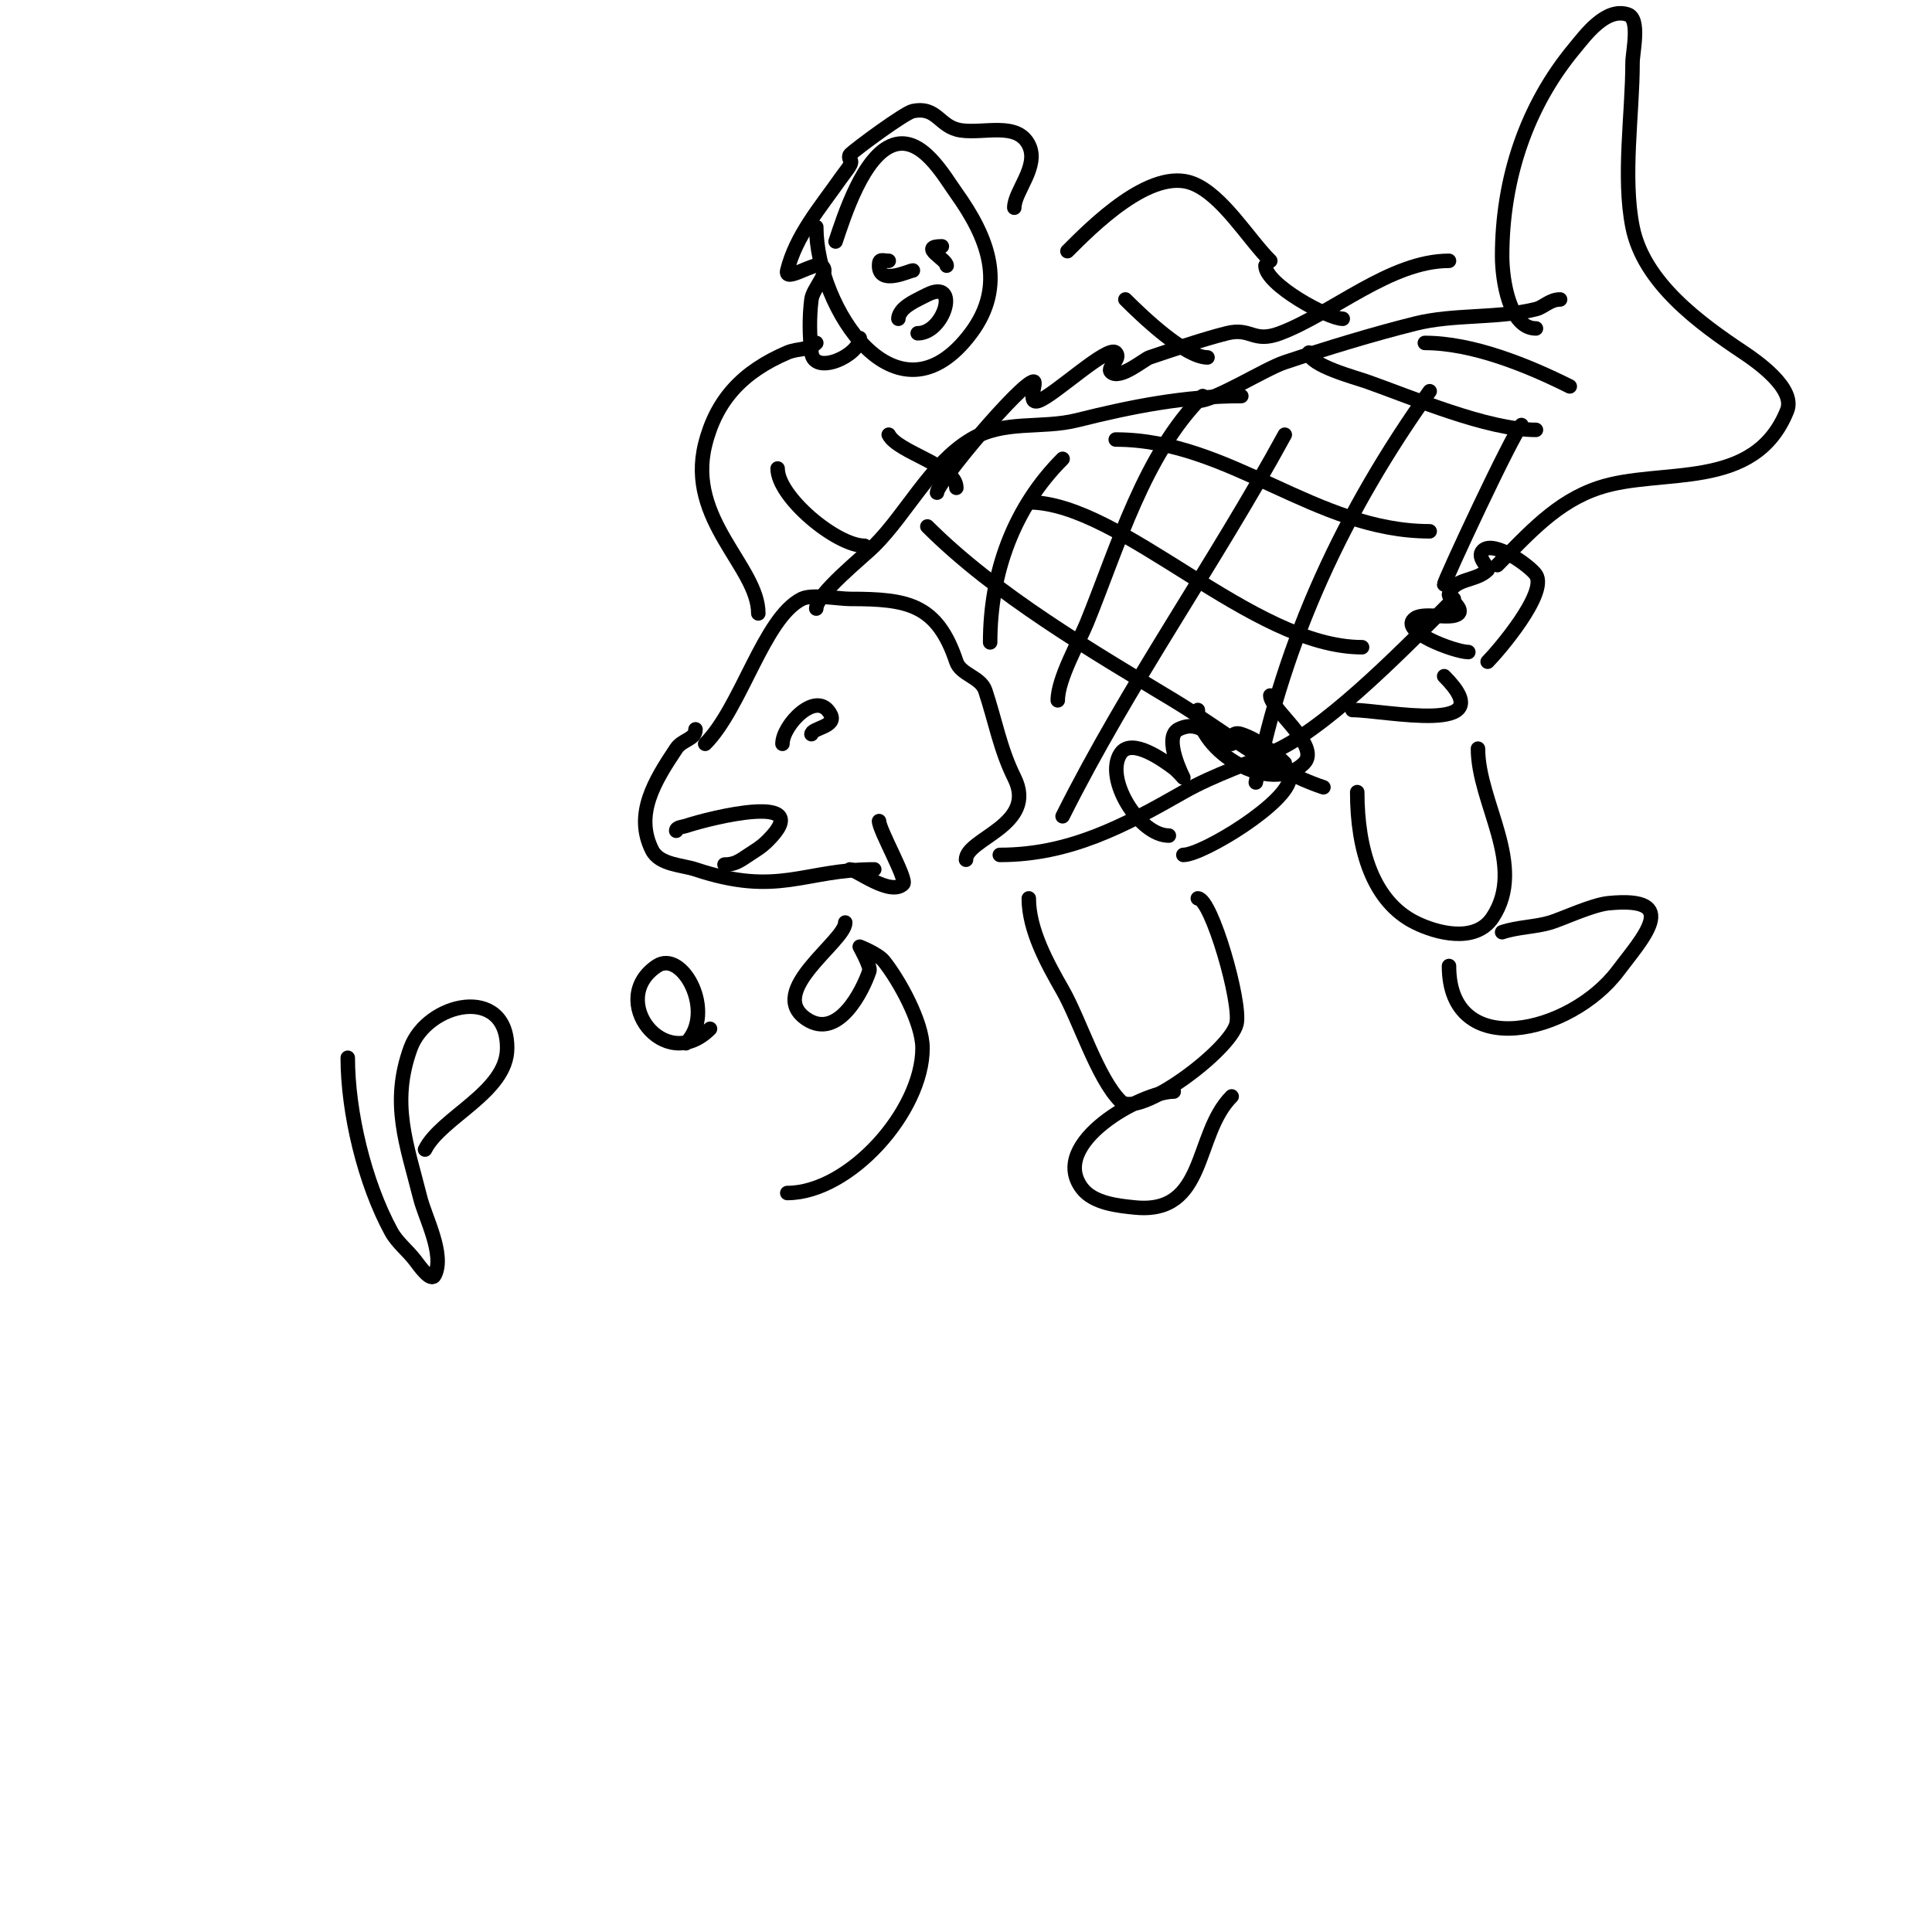 <svg viewBox='0 0 400 400' version='1.1' xmlns='http://www.w3.org/2000/svg' xmlns:xlink='http://www.w3.org/1999/xlink'><g fill='none' stroke='#000000' stroke-width='3' stroke-linecap='round' stroke-linejoin='round'><path d='M182,170c0,1.829 5.882,12.118 5,13c-2.632,2.632 -9.772,-3 -11,-3'/><path d='M181,180c-14.551,0 -19.786,5.738 -37,0c-2.764,-0.921 -7.471,-0.941 -9,-4c-3.717,-7.434 0.56,-14.34 5,-21c1.279,-1.919 4,-1.899 4,-4'/><path d='M140,172c0,-0.745 1.293,-0.764 2,-1c5.105,-1.702 27.154,-7.154 17,3c-1.401,1.401 -2.342,1.895 -4,3c-1.899,1.266 -2.886,2 -5,2'/><path d='M146,154c7.494,-7.494 12.135,-26.068 20,-30c2.12,-1.06 7.577,0 10,0c11.967,0 18.027,1.08 22,13c0.906,2.717 5.045,3.135 6,6c2.031,6.093 3.075,12.149 6,18c4.932,9.864 -10,12.561 -10,17'/><path d='M162,154c0,-3.908 7.248,-11.503 10,-6c1.23,2.46 -4,2.767 -4,4'/><path d='M169,126c0,-2.996 9.712,-10.712 12,-13c6.777,-6.777 11.651,-16.991 20,-22c6.885,-4.131 14.562,-2.14 22,-4c11.391,-2.848 22.279,-5 34,-5'/><path d='M207,177c14.353,0 25.606,-5.917 38,-13c6.607,-3.776 13.845,-5.923 20,-9c11.163,-5.582 27.124,-22.124 36,-31'/><path d='M248,83c3.521,0 13.823,-6.608 18,-8c8.837,-2.946 18.198,-5.799 27,-8c8.075,-2.019 16.988,-0.997 25,-3c1.637,-0.409 2.877,-2 5,-2'/><path d='M318,68c-5.442,0 -7,-9.919 -7,-15c0,-15.83 4.975,-30.97 15,-43c2.208,-2.649 6.431,-8.523 11,-7c2.654,0.885 1,7.819 1,10c0,10.572 -2.079,23.604 0,34c2.306,11.528 13.839,19.893 23,26c2.653,1.769 10.822,7.444 9,12c-6.791,16.976 -26.118,11.706 -39,16c-8.768,2.923 -14.365,9.365 -21,16'/><path d='M192,109c14.216,14.216 34.274,25.901 51,36c10.229,6.176 19.664,14.221 31,18'/><path d='M213,104c19.197,0 46.174,30 69,30'/><path d='M231,91c23.577,0 41.375,19 65,19'/><path d='M271,73c0,2.628 9.646,5.169 12,6c9.404,3.319 24.931,10 35,10'/><path d='M295,71c9.872,0 21.24,4.62 30,9'/><path d='M205,133c0,-14.477 4.9,-27.9 15,-38'/><path d='M219,145c0,-4.49 4.508,-12.339 6,-16c6.467,-15.874 11.891,-34.891 24,-47'/><path d='M220,169c13.672,-27.345 31.403,-52.239 46,-79'/><path d='M260,162c5.946,-29.729 18.361,-56.305 36,-81'/><path d='M299,121c0,-0.734 14.149,-31.149 16,-33'/><path d='M248,147c0,8.573 15.176,17.824 22,11c3.54,-3.54 -7,-11.17 -7,-14'/><path d='M280,147c6.591,0 31.476,5.476 19,-7'/><path d='M194,102c0,-2.11 17.604,-23 20,-23c0.794,0 -1.489,4.83 1,4c3.18,-1.06 14.381,-11.619 16,-10c1.302,1.302 -1.929,3.071 -1,4c1.766,1.766 6.871,-2.624 8,-3c4.858,-1.619 10.978,-3.745 16,-5c5.103,-1.276 5.374,2.11 11,0c10.744,-4.029 22.827,-15 35,-15'/><path d='M242,173c-6.124,0 -13.446,-11.831 -10,-17c2.267,-3.4 8.922,1.441 11,3c0.754,0.566 2,2 2,2c0,0 -4.304,-8.348 -1,-10c4.923,-2.461 7.022,3 11,3c0.151,0 -0.525,-2.842 2,-2c3.461,1.154 6.741,3.741 9,6'/><path d='M267,161c0,5.015 -17.98,16 -22,16'/><path d='M304,135c-2.788,0 -14.732,-4.512 -11,-7c2.012,-1.341 7.573,0.427 9,-1c1.023,-1.023 -2.253,-3.242 -2,-4c1.126,-3.378 5.59,-2.59 8,-5c0.436,-0.436 -2.397,-2.603 -1,-4c2.288,-2.288 9.855,3.283 11,5c2.506,3.76 -7.808,15.808 -10,18'/><path d='M179,113c-5.823,0 -18,-10.117 -18,-16'/><path d='M198,101c0,-4.681 -12.144,-7.288 -14,-11'/><path d='M250,74c-4.643,0 -13.66,-8.66 -17,-12'/><path d='M278,66c-2.983,0 -16,-7.072 -16,-11'/><path d='M169,47c0,16.587 16.651,42.466 32,22c7.483,-9.977 3.507,-19.89 -3,-29c-2.611,-3.655 -7.173,-11.942 -13,-10c-6.203,2.068 -10.194,14.583 -12,20'/><path d='M186,66c0,-0.755 0.598,-1.598 1,-2c1.207,-1.207 3.422,-2.211 5,-3c6.814,-3.407 3.579,8 -2,8'/><path d='M184,53'/><path d='M196,51'/><path d='M189,56c-0.675,0 -7,3.192 -7,-1c0,-1.567 0.667,-1 2,-1'/><path d='M196,55c0,-1.37 -5.928,-4 -1,-4'/><path d='M169,71c-1.58,1.58 -3.806,1.06 -6,2c-9.172,3.931 -14.682,9.727 -17,19c-3.909,15.636 11,25.344 11,35'/><path d='M221,52c4.898,-4.898 17.267,-17.493 26,-14c6.109,2.443 11.399,11.399 16,16'/><path d='M213,186c0,6.584 3.883,13.545 7,19c3.52,6.161 7.198,18.198 12,23c3.69,3.69 22.624,-10.497 24,-16c1.074,-4.297 -5.196,-26 -8,-26'/><path d='M243,226c-6.501,0 -26.016,10.645 -19,20c2.376,3.168 7.613,3.661 11,4c14.946,1.495 12.144,-15.144 20,-23'/><path d='M281,164c0,12.001 3.285,22.642 12,27c4.353,2.176 12.437,4.344 16,-1c7.19,-10.785 -3,-23.762 -3,-35'/><path d='M300,200c0,19.904 25.19,14.08 35,1c4.938,-6.584 13.458,-15.546 -2,-14c-3.371,0.337 -9.741,3.322 -12,4c-3.107,0.932 -6.752,0.917 -10,2'/><path d='M72,219c0,11.298 3.483,25.885 9,36c1.247,2.286 3.438,3.917 5,6c1,1.333 3.255,4.491 4,3c2.137,-4.275 -1.971,-11.884 -3,-16c-2.76,-11.04 -6.183,-19.498 -2,-31c3.453,-9.495 20,-13.218 20,0c0,9.125 -13.641,14.282 -17,21'/><path d='M147,213c-9.516,9.516 -21.281,-6.146 -11,-13c5.3,-3.533 12.329,9.671 6,16'/><path d='M175,191c0,3.896 -16.593,14.272 -8,20c6.558,4.372 11.642,-5.927 13,-10c0.293,-0.879 -2,-5 -2,-5c0,0 3.786,1.482 5,3c3.117,3.897 8,12.655 8,18c0,13.05 -15.108,30 -28,30'/><path d='M178,70c0,3.573 -9.457,7.888 -10,3c-0.405,-3.644 -0.455,-7.362 0,-11c0.301,-2.408 4.171,-5.915 2,-7c-1.521,-0.76 -7.653,3.614 -7,1c1.822,-7.286 6.825,-13.035 11,-19c1.329,-1.898 2.739,-3.261 2,-4c-0.236,-0.236 -0.236,-0.764 0,-1c1.211,-1.211 11.331,-8.666 13,-9c5.143,-1.029 5.397,3.342 10,4c4.826,0.689 11.594,-1.812 14,3c2.225,4.449 -3,9.597 -3,13'/></g>
</svg>